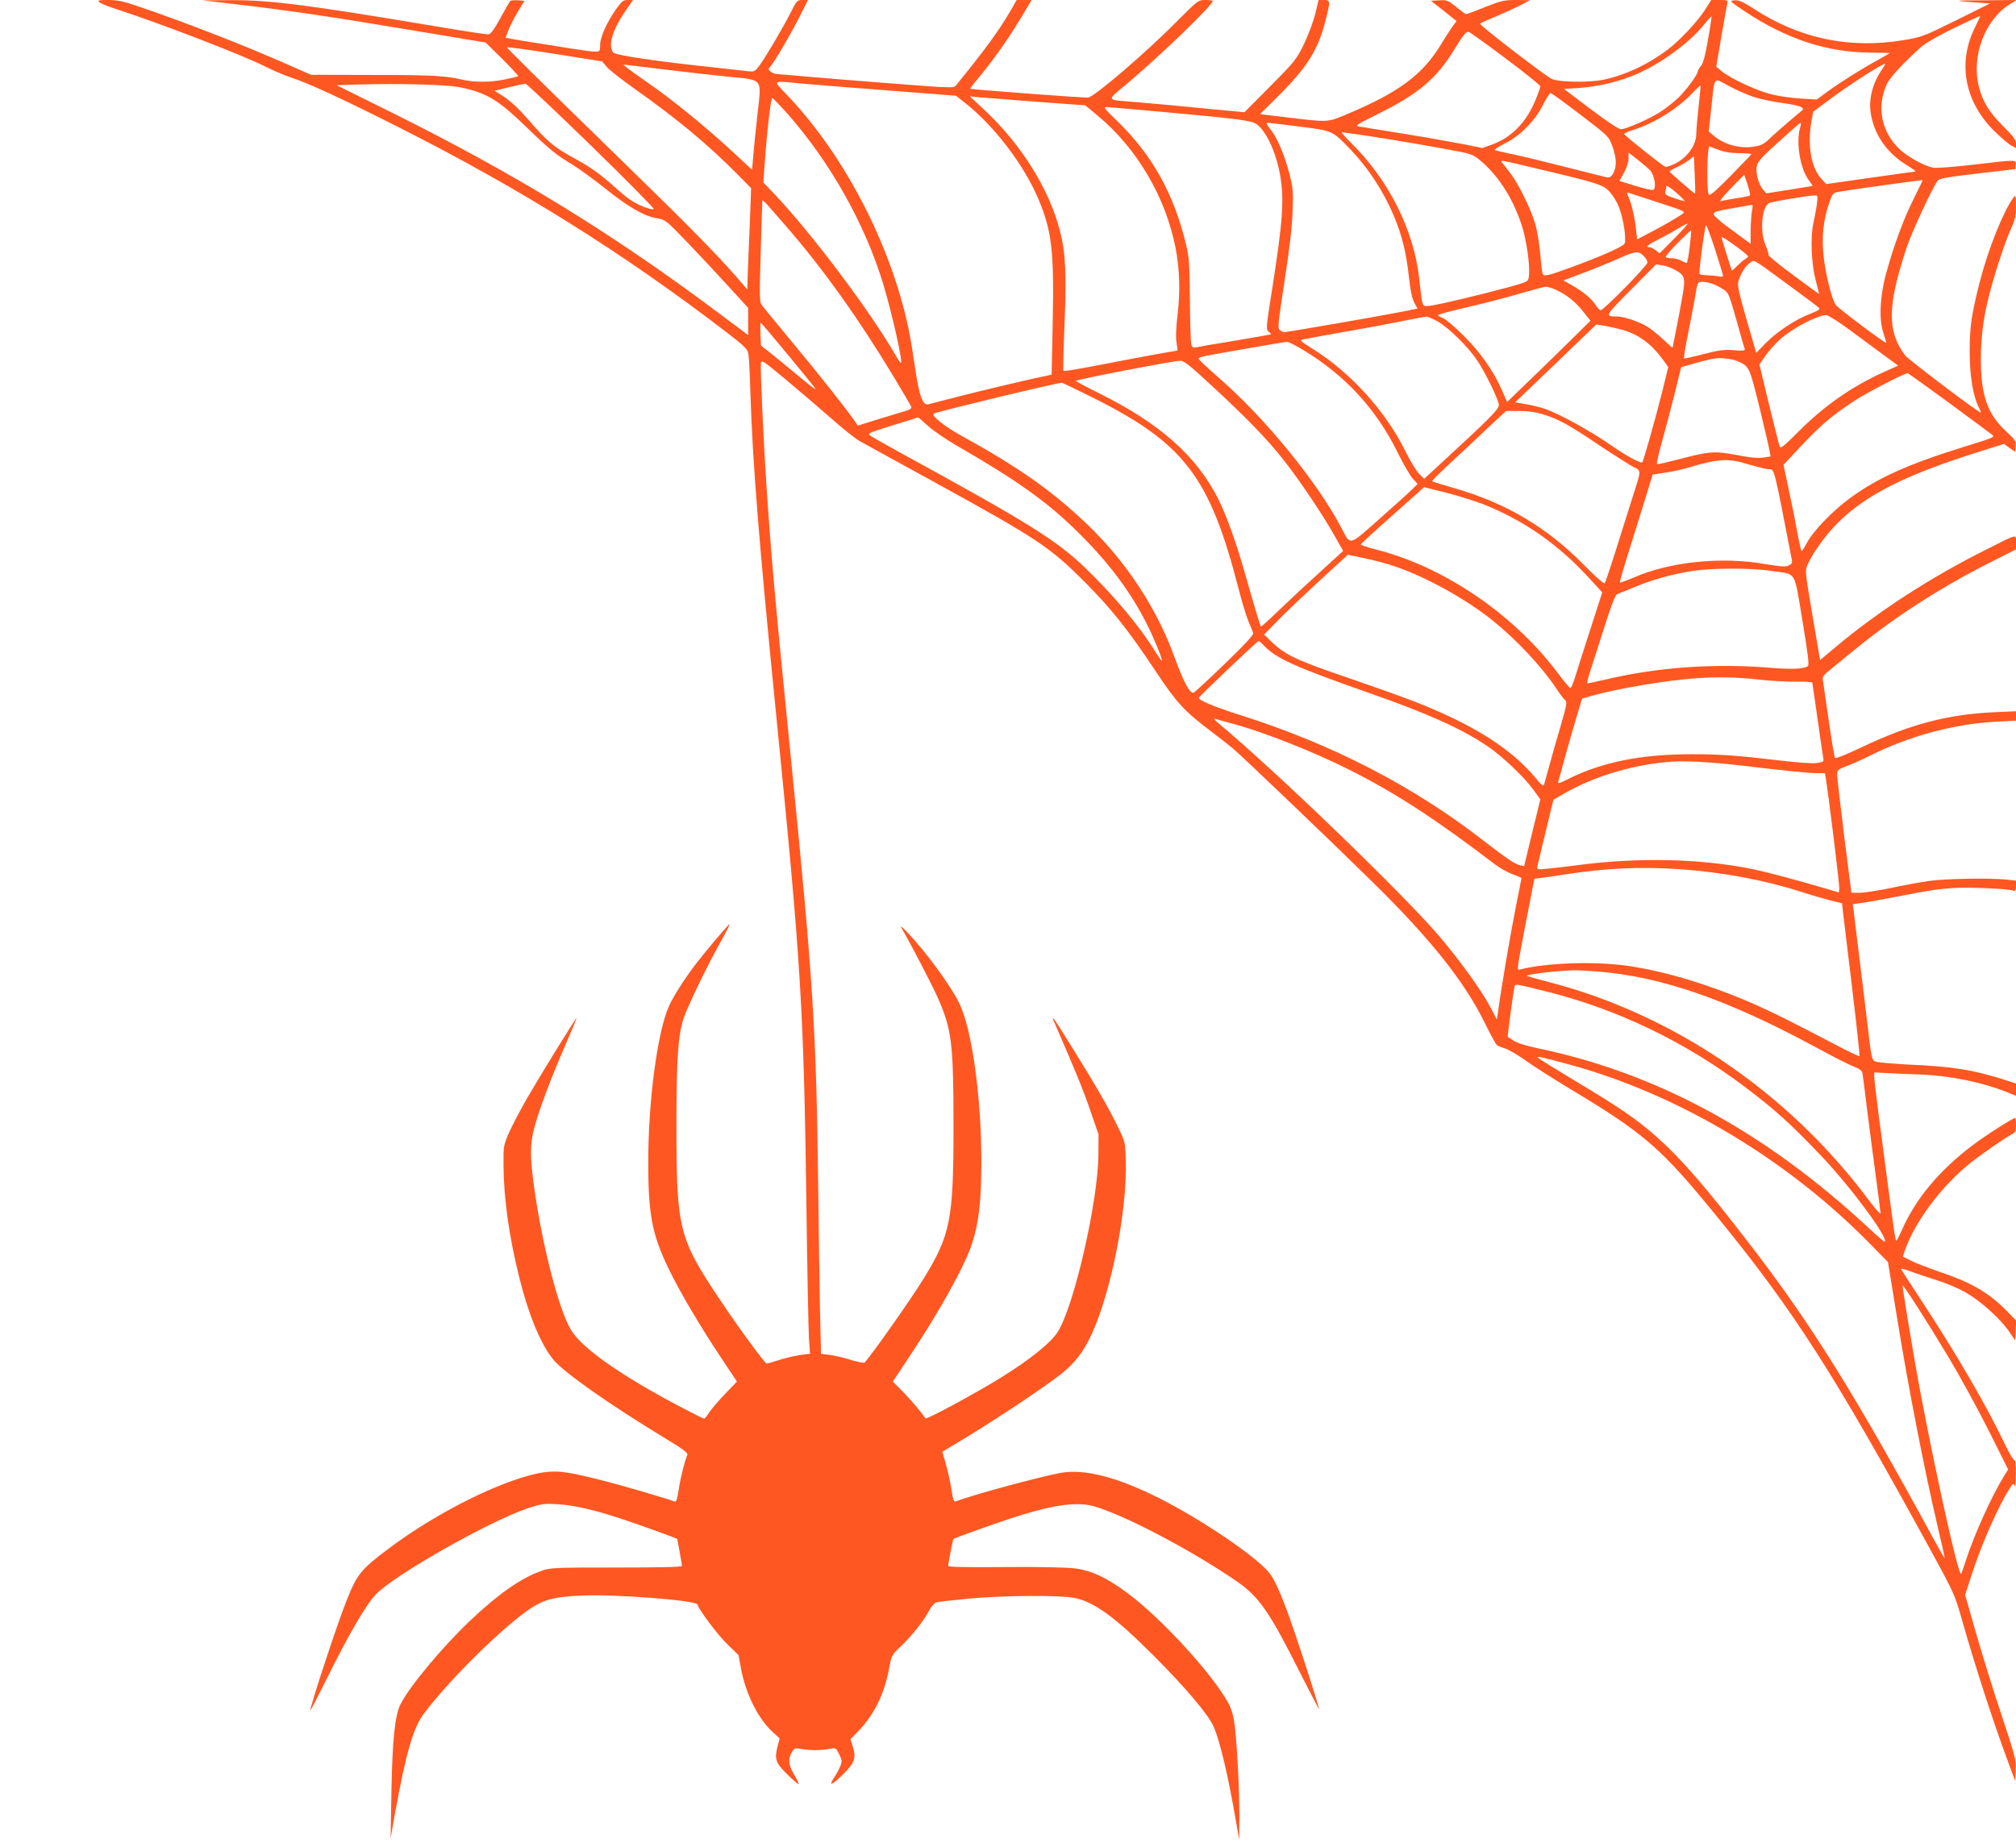 <?xml version="1.0" standalone="no"?>
<!DOCTYPE svg PUBLIC "-//W3C//DTD SVG 20010904//EN"
 "http://www.w3.org/TR/2001/REC-SVG-20010904/DTD/svg10.dtd">
<svg version="1.0" xmlns="http://www.w3.org/2000/svg"
 width="1280pt" height="1173pt" viewBox="0 0 1280 1173"
 preserveAspectRatio="xMidYMid meet">
<g transform="translate(0,1173) scale(0.1,-0.1)"
fill="#ff5722" stroke="none">
<path d="M630 11716 c8 -7 53 -26 100 -41 282 -91 811 -295 955 -368 50 -25
124 -57 165 -70 112 -37 317 -131 685 -317 770 -389 1418 -794 2075 -1298 111
-85 136 -109 141 -135 4 -18 10 -126 13 -242 15 -465 54 -949 166 -2075 156
-1564 173 -1840 190 -3090 5 -410 13 -791 16 -846 l7 -101 -59 -8 c-33 -4 -93
-18 -134 -31 -41 -13 -78 -24 -82 -24 -11 0 -176 225 -293 400 -266 397 -280
451 -280 1110 0 431 10 574 46 685 26 76 157 348 237 488 33 59 58 107 54 107
-9 -1 -153 -172 -221 -261 -71 -95 -139 -201 -165 -262 -72 -163 -130 -598
-130 -982 -1 -334 24 -464 127 -678 71 -148 202 -370 342 -580 l94 -141 -73
-76 c-40 -41 -85 -94 -101 -117 -15 -24 -31 -43 -34 -43 -4 0 -72 34 -152 76
-380 200 -628 375 -695 490 -78 133 -181 535 -233 906 -26 186 -26 269 0 370
28 110 105 316 199 532 43 98 75 175 70 170 -16 -17 -230 -364 -312 -506 -45
-79 -98 -179 -117 -223 -34 -78 -35 -83 -34 -205 1 -209 35 -451 99 -709 60
-244 141 -437 221 -530 68 -80 352 -280 691 -486 125 -75 161 -102 156 -114
-18 -45 -45 -152 -55 -223 -9 -59 -15 -78 -25 -74 -44 17 -330 101 -444 130
-226 58 -292 68 -384 56 -235 -33 -670 -245 -986 -483 -179 -134 -203 -164
-270 -333 -58 -144 -230 -667 -230 -697 0 -6 50 91 111 214 129 262 245 461
304 522 119 125 722 466 965 548 88 29 102 31 190 26 105 -6 238 -37 403 -92
102 -33 357 -125 357 -129 4 -17 30 -164 30 -171 0 -7 -146 -10 -418 -10 -405
0 -419 -1 -479 -23 -127 -45 -273 -148 -451 -317 -177 -169 -381 -414 -439
-528 -36 -71 -52 -228 -58 -567 l-5 -285 29 164 c68 376 115 540 183 629 163
217 505 553 676 667 87 57 155 75 327 82 219 9 724 -30 733 -57 14 -40 130
-195 191 -253 l70 -68 16 -87 c30 -160 108 -316 201 -402 l44 -40 -13 -51
c-21 -80 -12 -106 60 -176 35 -35 67 -63 72 -63 5 0 -6 26 -25 57 -38 63 -42
101 -17 144 17 28 21 29 58 22 51 -10 129 -10 181 0 41 8 41 8 62 -34 19 -39
20 -45 6 -78 -8 -20 -26 -53 -40 -73 -36 -56 -12 -46 59 24 73 72 84 102 62
175 l-15 48 49 50 c101 105 165 234 196 398 16 86 17 87 77 144 69 66 143 159
178 226 14 25 34 48 45 51 11 3 97 13 190 22 216 22 603 25 692 5 124 -27 256
-124 498 -366 200 -200 347 -374 380 -449 41 -93 92 -310 144 -611 l19 -110 1
137 c1 184 -17 525 -34 621 -11 61 -23 93 -59 150 -119 190 -412 505 -606 651
-140 106 -240 153 -350 166 -49 6 -237 10 -443 8 -233 -2 -357 0 -357 7 0 13
30 168 33 171 5 5 249 93 352 127 265 87 422 112 533 83 186 -49 637 -286 919
-482 138 -96 204 -192 401 -584 68 -135 121 -236 118 -225 -19 71 -95 309
-150 470 -76 225 -126 343 -163 391 -77 102 -429 341 -704 480 -268 134 -473
187 -625 160 -131 -24 -561 -140 -665 -181 -13 -5 -18 9 -28 76 -7 45 -23 117
-35 160 l-23 79 151 91 c206 125 504 324 603 403 90 71 145 144 197 259 123
270 223 783 214 1092 -3 120 -3 121 -49 216 -58 120 -139 261 -287 499 -120
194 -144 228 -119 170 135 -310 187 -438 230 -564 l52 -151 -1 -125 c-2 -301
-154 -963 -258 -1128 -44 -70 -173 -174 -366 -294 -153 -95 -468 -265 -474
-256 -25 38 -84 108 -138 164 l-69 70 96 145 c201 300 364 595 409 738 42 132
57 270 57 520 -1 415 -61 843 -143 1005 -57 114 -208 319 -328 446 -29 30 -45
44 -38 30 59 -101 197 -367 233 -448 88 -200 99 -290 99 -817 0 -592 -19 -688
-192 -969 -79 -128 -316 -465 -372 -529 -4 -5 -43 3 -86 16 -44 14 -104 28
-135 32 l-56 7 -7 291 c-3 161 -8 506 -11 767 -12 986 -32 1308 -165 2640
-111 1109 -134 1370 -164 1825 -19 282 -39 732 -35 767 4 25 11 20 154 -99 83
-69 212 -180 288 -246 75 -67 159 -134 185 -148 26 -15 234 -129 462 -254 668
-367 744 -417 970 -644 167 -168 273 -301 447 -563 135 -203 180 -252 350
-381 54 -41 118 -91 143 -112 55 -46 627 -593 878 -840 377 -370 590 -638 722
-907 33 -67 66 -128 73 -134 6 -6 30 -16 52 -22 22 -7 81 -41 130 -76 50 -36
178 -118 285 -182 480 -289 578 -375 950 -833 475 -584 727 -980 1324 -2070
163 -298 167 -307 212 -465 87 -306 204 -666 297 -914 l42 -113 3 70 c3 65 -3
88 -91 353 -52 156 -125 390 -162 521 l-68 238 38 117 c62 196 168 437 243
556 22 36 26 38 33 21 4 -12 8 18 8 73 1 54 -3 91 -8 88 -5 -4 -32 42 -61 101
-116 245 -312 581 -531 914 -71 107 -129 198 -129 201 0 4 28 -4 63 -17 34
-13 107 -37 163 -55 56 -17 139 -52 184 -78 95 -54 219 -165 276 -248 l39 -57
3 63 3 63 -58 60 c-115 117 -222 180 -431 251 -71 24 -152 56 -180 70 l-51 26
13 38 c65 183 228 403 411 552 67 54 225 164 273 189 18 9 22 20 22 56 0 25
-2 45 -5 45 -15 0 -190 -112 -273 -175 -211 -160 -361 -340 -448 -540 -16 -36
-31 -65 -34 -65 -6 0 -17 74 -90 633 -28 209 -50 392 -50 407 l0 29 83 -4 c45
-3 141 -7 212 -9 182 -7 386 -48 543 -110 l62 -25 0 39 0 39 -97 31 c-189 58
-306 76 -583 89 -102 5 -197 14 -211 19 -25 10 -26 13 -53 244 -15 128 -42
351 -60 494 l-32 262 51 7 c27 3 129 21 225 40 235 45 239 45 354 55 94 7 348
-3 388 -16 15 -4 18 1 18 29 l0 34 -61 7 c-109 11 -391 6 -494 -9 -55 -8 -164
-28 -242 -45 -79 -16 -167 -30 -195 -30 l-53 0 -45 353 c-24 193 -44 369 -45
390 0 38 1 39 60 62 33 12 101 42 150 67 250 125 534 201 803 215 l122 6 0 30
0 30 -137 -6 c-300 -14 -538 -77 -846 -224 -88 -42 -162 -72 -166 -67 -4 5
-22 112 -40 239 -18 126 -35 241 -37 255 -5 22 3 32 50 70 30 25 108 88 173
141 241 195 528 380 833 534 l170 86 0 44 c0 54 13 57 -187 -44 -354 -177
-686 -392 -958 -620 l-99 -83 -48 283 c-48 283 -48 284 -31 324 35 77 115 188
191 264 179 178 428 304 891 450 l165 52 35 -26 36 -25 3 36 c3 32 -2 40 -60
94 -118 108 -161 228 -161 455 0 152 17 279 59 435 39 145 93 307 130 392 29
64 34 88 34 150 -1 68 -2 72 -16 53 -60 -77 -159 -324 -210 -520 -58 -226 -68
-297 -68 -460 0 -155 22 -283 59 -355 9 -17 13 -30 11 -30 -16 0 -460 337
-480 363 -115 154 -113 313 9 683 33 100 166 385 198 427 12 14 59 22 253 45
l239 28 3 27 c4 34 11 34 -271 1 -121 -14 -235 -23 -253 -19 -57 10 -167 72
-218 122 -114 113 -142 270 -74 413 20 41 108 135 218 234 26 23 109 70 207
118 90 43 165 78 166 78 2 0 -14 -35 -35 -77 -110 -223 -64 -468 122 -653 42
-41 90 -83 108 -93 l32 -18 0 29 c0 24 -17 46 -84 113 -88 89 -126 151 -151
246 -50 193 35 424 194 525 l45 28 -205 -2 c-204 -1 -208 -2 -49 -14 l85 -6
-215 -107 c-209 -103 -219 -107 -335 -126 -342 -57 -660 10 -951 200 -70 45
-93 55 -121 53 -35 -3 -34 -4 68 -72 263 -174 518 -258 791 -260 71 -1 128 -2
128 -3 0 0 -35 -20 -77 -44 -103 -56 -243 -144 -323 -203 l-65 -48 -100 6
c-55 3 -138 15 -185 26 -92 22 -264 102 -319 148 l-34 28 32 190 c18 104 35
199 38 212 5 21 2 22 -48 22 l-54 0 -40 -63 c-48 -75 -160 -194 -235 -251
-124 -94 -263 -160 -403 -191 -93 -21 -296 -18 -337 5 -55 30 -461 343 -453
350 4 4 53 26 108 49 55 23 125 55 155 71 l55 29 -87 1 c-80 0 -95 -4 -199
-45 -62 -25 -116 -45 -120 -45 -4 0 -32 20 -63 46 -53 42 -59 45 -108 42 l-53
-3 82 -64 81 -65 -23 -30 c-12 -17 -49 -73 -80 -125 -116 -188 -268 -300 -593
-436 -129 -54 -111 -53 -410 -17 l-142 17 101 100 c196 193 267 305 314 491
33 129 33 134 -9 134 l-34 0 -21 -87 c-12 -49 -44 -135 -72 -193 -49 -100 -58
-110 -215 -269 l-163 -164 -273 26 c-150 15 -334 32 -408 38 -204 16 -197 6
-73 110 219 184 553 506 553 533 0 3 -21 6 -46 6 -46 0 -47 -1 -173 -127 -205
-208 -538 -493 -574 -493 -39 -1 -742 52 -746 56 -2 2 16 27 41 56 104 124
211 275 296 421 l52 87 -48 0 -47 0 -39 -68 c-73 -126 -166 -253 -346 -474
-15 -18 -26 -18 -410 12 -217 17 -467 37 -555 45 -88 8 -167 15 -176 15 -8 0
-24 6 -34 14 -18 13 -19 16 -4 33 27 30 133 212 188 321 l51 102 -35 0 c-34 0
-36 -3 -75 -80 -48 -95 -155 -277 -198 -336 -25 -34 -35 -40 -58 -38 -16 2
-117 13 -224 25 -377 40 -634 78 -647 96 -34 45 -3 148 82 269 l44 64 -33 0
c-29 0 -38 -7 -75 -59 -60 -86 -101 -178 -101 -228 0 -52 11 -51 -204 -18
-274 43 -350 56 -373 61 l-23 4 18 48 c10 27 37 79 60 118 l42 69 -41 3 c-23
2 -45 0 -50 -5 -4 -4 -32 -53 -62 -108 -37 -68 -61 -101 -74 -103 -11 -2 -166
22 -344 52 -791 133 -1047 166 -1287 165 l-187 -1 205 -24 c339 -40 621 -81
1119 -165 l474 -79 106 -104 c58 -58 103 -107 101 -110 -3 -2 -40 -11 -82 -20
-95 -20 -194 -20 -273 -2 -106 25 -193 30 -580 30 l-380 1 -155 68 c-262 116
-626 258 -917 358 -119 41 -154 49 -215 49 -62 0 -70 -2 -58 -14z m10215 -234
c-17 -102 -30 -150 -44 -169 -12 -14 -21 -30 -21 -35 0 -20 -70 -116 -121
-166 -30 -29 -85 -73 -124 -97 -66 -41 -197 -99 -240 -106 -13 -3 -78 40 -193
126 l-172 130 103 7 c125 10 245 39 357 87 154 66 336 199 430 315 24 30 46
54 47 52 1 -1 -8 -66 -22 -144z m-1287 -122 c122 -91 221 -171 222 -178 0 -7
-14 -47 -31 -88 -60 -144 -154 -239 -281 -284 l-56 -20 -124 25 c-68 13 -235
43 -373 65 -137 22 -265 43 -283 46 -32 5 -24 10 125 84 250 125 363 221 474
401 59 97 78 121 94 117 7 -2 112 -77 233 -168z m-5706 -54 c15 -19 94 -81
176 -139 269 -190 470 -357 654 -544 l87 -88 -9 -240 c-6 -132 -11 -277 -13
-321 l-2 -82 -75 86 c-123 141 -319 340 -713 723 -582 568 -737 721 -737 728
0 4 136 -15 302 -41 l301 -48 29 -34z m8100 -13 c-65 -93 -91 -199 -72 -295
25 -134 107 -246 235 -322 33 -20 53 -36 45 -36 -8 0 -139 -18 -290 -40 l-275
-39 -33 36 c-63 71 -87 211 -61 360 l11 63 92 69 c126 95 355 243 365 235 2
-2 -6 -15 -17 -31z m-7752 -2 c129 -16 315 -37 412 -47 238 -23 223 -6 198
-234 -11 -96 -23 -216 -27 -266 l-8 -92 -135 125 c-159 147 -375 323 -527 428
-126 88 -160 114 -153 114 3 1 111 -12 240 -28z m6932 -176 c43 -14 128 -32
190 -40 102 -14 140 -28 120 -46 -4 -4 -41 -35 -82 -69 -41 -35 -96 -83 -122
-108 -38 -37 -56 -46 -100 -53 -91 -15 -189 12 -257 69 l-32 27 16 145 c23
214 11 198 108 146 45 -25 117 -56 159 -71z m-6047 85 c61 -6 307 -26 547 -44
l438 -34 63 -50 c182 -145 365 -386 457 -599 88 -208 103 -329 94 -784 l-7
-338 -31 -7 c-114 -23 -437 -100 -571 -135 -88 -23 -170 -44 -183 -47 -34 -7
-57 59 -82 233 -12 83 -30 193 -41 245 -113 538 -409 1107 -773 1488 -91 95
-98 89 89 72z m-2166 -24 c170 -35 242 -78 420 -250 150 -145 191 -179 295
-241 43 -27 140 -97 215 -157 145 -116 245 -173 326 -185 48 -8 55 -13 185
-148 74 -77 192 -203 262 -280 l128 -140 0 -86 0 -87 -203 152 c-668 499
-1272 869 -2051 1257 l-359 178 129 4 c273 8 566 0 653 -17z m836 -373 c224
-218 402 -399 396 -401 -17 -6 -92 22 -137 51 -22 13 -64 47 -94 74 -104 94
-168 140 -263 192 -136 73 -181 111 -291 238 -64 74 -118 126 -161 155 l-65
42 92 22 c51 12 98 22 104 23 6 0 195 -178 419 -396z m7030 252 c-8 -72 -15
-150 -15 -176 0 -75 -65 -160 -149 -195 -18 -8 -39 -14 -46 -14 -11 0 -257
196 -263 209 -1 4 24 15 55 25 131 41 272 128 368 224 32 34 60 60 62 59 1 -2
-4 -61 -12 -132z m-751 -53 c177 -135 180 -138 202 -197 13 -33 23 -80 23
-103 1 -56 -26 -105 -54 -99 -11 2 -128 32 -260 65 -132 34 -285 71 -340 82
-55 12 -106 23 -114 26 -7 2 20 21 60 41 100 49 192 142 245 245 21 43 44 78
49 77 6 0 91 -62 189 -137z m-3471 83 l328 -24 80 -67 c250 -208 431 -518 494
-844 25 -134 29 -269 12 -415 -10 -86 -13 -147 -7 -180 4 -27 7 -50 6 -51 0 0
-59 -11 -131 -23 -71 -13 -233 -43 -359 -68 -125 -24 -231 -42 -234 -39 -3 3
0 138 7 298 13 319 7 453 -29 591 -68 266 -245 550 -482 771 l-90 84 38 -4
c22 -2 187 -15 367 -29z m-1565 -75 c274 -311 494 -702 610 -1085 57 -188 129
-511 111 -500 -4 3 -20 26 -35 53 -165 285 -540 782 -772 1025 l-65 68 6 92
c16 228 41 447 51 444 6 -2 48 -46 94 -97z m2377 10 c499 -46 570 -55 604 -79
62 -44 127 -188 150 -331 25 -150 15 -289 -50 -704 -41 -259 -42 -269 -24
-282 10 -8 17 -15 14 -17 -2 -2 -106 -20 -230 -41 -124 -20 -235 -39 -246 -42
-16 -4 -23 0 -29 18 -4 12 -8 140 -9 283 -2 228 -5 271 -24 350 -78 327 -217
574 -444 793 -70 67 -82 82 -64 82 13 0 171 -14 352 -30z m877 -94 c212 -27
206 -24 324 -147 115 -121 208 -264 275 -423 51 -122 77 -228 94 -381 9 -86
20 -139 34 -166 l21 -39 -23 -4 c-12 -3 -44 -10 -72 -15 -108 -22 -734 -131
-754 -131 -4 0 -15 6 -24 13 -16 11 -14 32 29 312 31 203 48 346 51 441 5 129
3 150 -21 243 -28 108 -72 215 -109 265 -36 47 -40 56 -25 56 7 0 97 -11 200
-24z m3177 -8 c-27 -94 1 -262 56 -333 14 -19 25 -35 23 -36 -2 0 -68 -11
-148 -24 l-145 -23 -22 25 c-28 35 -47 104 -39 147 6 29 30 57 139 155 73 66
135 121 139 121 4 0 2 -15 -3 -32z m-2732 -53 c187 -29 409 -67 558 -96 93
-18 103 -23 155 -68 112 -98 201 -242 254 -409 28 -88 50 -241 44 -307 -3 -39
-5 -41 -58 -58 -72 -23 -344 -92 -488 -123 -92 -20 -117 -22 -124 -12 -9 15
-13 39 -27 168 -34 310 -195 629 -433 863 -38 37 -64 67 -58 67 6 0 86 -11
177 -25z m2213 -86 c38 -15 79 -21 133 -22 42 0 77 -3 77 -6 0 -2 -60 -64
-132 -138 -108 -109 -134 -130 -140 -116 -13 35 -9 303 6 303 0 0 26 -10 56
-21z m-432 -132 c27 -29 40 -114 19 -123 -8 -3 -60 9 -115 26 l-100 31 29 52
c17 31 29 67 29 90 l0 38 59 -46 c32 -25 68 -56 79 -68z m285 -146 c-3 -4
-161 132 -162 140 -1 3 21 16 48 28 27 13 61 34 77 46 l29 23 5 -116 c3 -65 4
-119 3 -121z m-983 153 c372 -88 400 -98 442 -144 20 -23 47 -67 58 -98 29
-76 48 -208 34 -230 -13 -20 -153 -82 -342 -151 -147 -53 -167 -58 -177 -41
-3 5 -10 60 -15 122 -5 62 -19 147 -30 188 -27 96 -107 261 -161 331 -23 30
-47 60 -53 68 -13 16 -15 17 244 -45z m1331 -165 c-3 -4 -42 -12 -86 -18 -44
-7 -89 -15 -100 -18 -11 -3 17 32 65 81 l84 86 22 -63 c11 -34 18 -65 15 -68z
m1040 -20 c-63 -126 -121 -281 -171 -459 -44 -154 -52 -306 -22 -395 11 -33
19 -61 18 -62 -6 -6 -308 221 -321 241 -25 38 -64 195 -76 304 -14 123 -3 235
35 343 22 63 22 64 66 72 55 10 524 75 527 73 1 -1 -24 -54 -56 -117z m-1455
-16 c-1 -2 -31 7 -65 18 -55 19 -62 24 -57 43 3 11 6 27 6 34 0 7 27 -10 60
-39 33 -29 58 -54 56 -56z m-152 -14 c147 -47 158 -53 140 -66 -28 -21 -138
-85 -219 -126 l-70 -37 -11 93 c-7 50 -22 117 -33 147 -12 30 -21 56 -21 57 0
1 12 -2 28 -7 15 -5 99 -32 186 -61z m993 4 c-3 -27 -13 -82 -22 -123 -22 -95
-15 -261 14 -374 12 -44 21 -81 21 -83 0 -1 -73 51 -162 118 -90 66 -162 125
-160 131 2 6 -6 33 -18 60 -38 88 -24 248 24 269 21 9 240 46 285 48 22 1 23
-1 18 -46z m-6551 -144 c238 -273 464 -590 689 -963 58 -97 108 -182 111 -190
4 -10 -11 -19 -53 -31 -32 -9 -109 -33 -172 -52 l-115 -36 -15 23 c-44 66
-233 305 -392 496 -97 117 -187 226 -198 241 -20 27 -20 35 -11 343 5 173 10
320 10 325 0 6 13 -4 28 -21 15 -17 68 -78 118 -135z m6138 94 c-4 -21 -8 -77
-9 -125 l0 -87 -30 23 c-16 12 -69 51 -117 86 -49 36 -88 71 -88 81 0 13 23
20 118 36 64 12 121 21 126 22 5 0 5 -15 0 -36z m-493 -177 l-94 -95 -25 20
c-14 10 -31 19 -38 19 -29 0 -12 16 47 45 34 17 89 47 123 67 33 21 65 37 71
38 5 0 -33 -42 -84 -94z m259 -72 c27 -85 50 -160 50 -165 0 -6 -12 -8 -28 -4
-15 3 -49 6 -75 7 -27 0 -47 5 -47 12 -1 39 35 306 42 306 4 0 30 -70 58 -156z
m-162 18 c-6 -56 -15 -102 -19 -102 -4 0 -20 7 -35 15 -16 8 -43 15 -60 15
-17 0 -34 3 -38 7 -3 4 30 44 76 90 45 45 83 81 85 79 2 -1 -2 -49 -9 -104z
m347 -37 c29 -24 29 -25 10 -37 -11 -6 -35 -27 -54 -45 -18 -19 -34 -32 -35
-31 -5 10 -66 205 -66 212 0 8 94 -56 145 -99z m-640 -20 c14 -13 25 -32 25
-42 0 -20 -278 -303 -297 -303 -6 0 -21 15 -32 33 -24 40 -86 90 -155 128
l-50 28 29 11 c17 6 73 27 125 47 52 20 138 55 190 78 112 51 133 53 165 20z
m921 -185 c99 -73 185 -137 192 -144 10 -10 -1 -18 -58 -40 -95 -37 -212 -116
-282 -188 l-57 -59 -20 68 c-85 290 -101 355 -95 380 12 48 42 100 71 121 33
25 9 38 249 -138z m-724 98 c68 -38 71 -50 48 -181 -11 -63 -29 -159 -40 -212
-11 -54 -20 -100 -20 -103 0 -3 -26 20 -57 50 -32 30 -77 66 -100 81 -52 33
-152 67 -197 67 -79 0 -76 4 91 172 l158 159 39 -6 c22 -3 57 -16 78 -27z
m239 -90 c19 -6 50 -22 70 -35 34 -22 37 -30 84 -196 26 -94 50 -178 53 -184
3 -10 -13 -12 -69 -7 -63 5 -92 1 -193 -25 -65 -17 -121 -29 -124 -27 -2 3 9
74 26 158 17 84 36 182 42 218 18 111 18 110 49 110 15 0 43 -5 62 -12z m-993
-38 c68 -31 127 -78 175 -140 l45 -57 -142 -140 c-77 -76 -196 -192 -264 -257
l-123 -119 -33 75 c-52 120 -139 244 -245 348 -53 53 -111 102 -128 109 -18 7
-33 16 -33 20 0 4 82 26 183 49 100 23 250 62 332 86 83 24 159 45 170 45 11
0 39 -8 63 -19z m1867 -256 c72 -53 170 -125 218 -161 l89 -65 -94 -42 c-201
-91 -380 -216 -542 -380 -94 -94 -111 -107 -117 -90 -4 10 -34 132 -68 269
l-60 250 36 53 c20 29 63 77 95 107 78 70 234 152 293 154 11 0 79 -42 150
-95z m-2616 54 c69 -39 193 -161 250 -247 48 -71 128 -233 137 -277 6 -30 -30
-66 -427 -432 l-47 -43 -32 32 c-17 18 -57 82 -87 144 -127 257 -351 503 -597
655 -69 43 -76 50 -55 54 13 3 139 26 279 51 140 24 307 56 370 69 63 13 123
24 134 25 10 1 44 -13 75 -31z m-4124 -214 c94 -113 172 -210 174 -216 2 -6
-52 36 -120 93 -69 57 -147 122 -176 144 l-51 40 -4 73 c-1 39 -1 72 2 72 3 0
82 -93 175 -206z m5285 164 c105 -26 191 -87 266 -189 l36 -50 -37 -152 c-43
-172 -120 -445 -128 -453 -9 -9 -103 42 -186 100 -140 98 -338 207 -436 241
-27 9 -80 22 -117 28 l-68 12 258 247 257 247 40 -6 c22 -3 74 -14 115 -25z
m-2020 -128 c270 -162 468 -377 605 -656 36 -73 79 -146 96 -165 l30 -32 -33
-33 c-18 -18 -112 -103 -208 -188 -200 -177 -183 -174 -245 -55 -150 285 -476
686 -761 936 -79 69 -144 130 -144 134 0 5 10 11 23 14 30 8 518 93 538 94 9
1 53 -22 99 -49z m2765 -75 c72 -32 73 -36 136 -291 32 -131 61 -256 64 -276
l7 -37 -49 -7 c-34 -5 -82 0 -166 16 -140 27 -175 24 -365 -26 -73 -19 -137
-34 -141 -32 -4 2 9 64 30 138 21 74 57 212 81 307 l42 171 91 26 c49 14 104
27 120 29 42 7 115 -2 150 -18z m-3342 -154 c219 -202 352 -339 456 -471 98
-124 248 -346 324 -482 l55 -97 -146 -133 c-81 -73 -198 -182 -260 -242 -62
-60 -114 -107 -116 -105 -5 5 -44 134 -106 354 -52 181 -115 357 -165 456
-137 272 -371 480 -752 669 -83 41 -152 78 -152 81 -1 8 610 126 662 128 23 1
60 -28 200 -158z m4679 -107 c139 -103 263 -194 275 -204 21 -16 16 -18 -181
-79 -349 -108 -548 -198 -718 -323 -111 -81 -236 -211 -273 -281 -17 -31 -33
-57 -36 -57 -3 0 -16 55 -28 123 -12 67 -37 190 -55 273 l-32 152 54 58 c175
189 236 243 397 349 74 49 317 175 337 175 3 0 120 -84 260 -186z m-5436 32
c580 -289 743 -502 924 -1200 22 -88 52 -187 66 -220 14 -34 28 -68 31 -77 3
-11 -55 -74 -183 -197 -103 -100 -192 -182 -198 -182 -25 0 -64 76 -122 235
-111 305 -308 603 -551 835 -221 212 -439 365 -803 565 -105 58 -194 130 -170
139 51 19 759 190 811 195 3 1 91 -41 195 -93z m2860 -107 c101 -31 161 -64
366 -202 101 -67 199 -129 216 -136 36 -15 38 -28 18 -92 -8 -24 -56 -177
-107 -339 -50 -162 -96 -299 -100 -304 -5 -6 -63 45 -136 120 -234 237 -493
390 -817 483 -76 22 -140 42 -142 44 -5 4 44 52 196 192 36 34 112 105 168
158 l104 97 83 0 c56 0 105 -7 151 -21z m-3906 -72 c31 -29 111 -84 176 -122
428 -247 613 -383 834 -611 164 -170 288 -341 384 -532 42 -83 99 -223 93
-228 -2 -3 -21 24 -42 58 -96 157 -259 352 -442 529 -182 176 -361 288 -1164
727 -102 56 -194 108 -204 116 -18 13 -7 18 115 56 74 23 146 45 160 50 14 5
27 9 29 9 2 1 29 -23 61 -52z m5215 -247 c54 -16 110 -30 126 -30 36 0 30 23
145 -572 5 -23 1 -30 -21 -40 -21 -9 -49 -7 -149 10 -273 48 -603 15 -831 -85
-47 -20 -87 -34 -90 -32 -2 3 26 102 64 220 37 118 85 271 106 340 l38 125 79
12 c43 6 111 21 150 33 192 57 251 60 383 19z m-1656 -265 c243 -102 447 -247
633 -448 l91 -99 -76 -236 c-42 -130 -86 -267 -97 -304 -12 -38 -25 -68 -29
-68 -5 0 -42 44 -82 98 -281 374 -725 675 -1156 783 -51 13 -93 27 -93 31 0 4
90 87 201 185 l201 179 148 -37 c81 -21 198 -58 259 -84z m-584 -385 c196 -68
441 -204 609 -338 152 -122 312 -292 407 -434 23 -35 48 -68 57 -75 13 -11 9
-31 -31 -170 -26 -87 -58 -201 -72 -253 -14 -52 -28 -103 -31 -112 -4 -14 -16
-5 -53 40 -156 188 -397 340 -766 485 -77 30 -268 98 -425 152 -319 108 -400
146 -480 223 l-54 52 99 101 c55 56 175 169 266 253 l167 153 108 -23 c60 -12
150 -36 199 -54z m2382 -26 c164 -24 142 11 197 -315 37 -224 44 -284 34 -290
-28 -18 -105 -21 -236 -10 -359 29 -718 4 -1050 -75 -57 -13 -108 -24 -112
-24 -5 0 2 33 15 73 13 39 54 166 90 280 46 146 71 210 83 214 9 3 59 23 111
45 109 46 240 82 366 102 125 19 374 20 502 0z m-3216 -480 c74 -76 200 -133
659 -294 377 -132 586 -226 750 -336 94 -62 239 -200 296 -280 l44 -61 -52
-212 -51 -212 -26 6 c-36 9 -83 41 -241 163 -437 339 -955 607 -1525 787 -181
58 -279 99 -273 114 4 11 371 360 379 360 3 1 21 -15 40 -35z m3129 -209 c74
-9 182 -15 240 -14 57 1 105 -2 107 -7 1 -5 16 -108 33 -229 17 -121 33 -232
36 -247 5 -25 3 -27 -41 -34 -28 -4 -114 2 -223 15 -286 34 -387 41 -574 41
-321 0 -572 -51 -789 -161 -51 -25 -60 -27 -55 -12 3 10 24 83 45 163 22 80
55 194 73 254 l33 109 65 19 c159 45 479 99 665 111 128 9 261 6 385 -8z
m-3320 -285 c186 -50 503 -176 720 -285 296 -148 554 -316 930 -603 30 -23 81
-52 113 -64 31 -11 57 -23 57 -25 0 -3 -16 -83 -35 -179 -32 -160 -93 -514
-112 -659 l-9 -60 -42 80 c-56 106 -191 293 -326 452 -230 269 -1035 1046
-1401 1351 -23 19 -31 31 -20 27 11 -3 67 -19 125 -35z m3210 -261 c303 -36
435 -49 486 -49 l51 0 6 -37 c20 -126 88 -680 85 -698 l-3 -23 -80 24 c-180
53 -366 103 -460 123 -336 69 -739 78 -1130 25 -60 -8 -141 -17 -179 -21 -69
-6 -69 -6 -64 18 3 13 27 113 53 222 l48 198 66 38 c194 113 456 190 691 204
91 6 255 -4 430 -24z m-385 -659 c267 -19 529 -67 762 -141 68 -22 157 -48
196 -58 l72 -17 7 -60 c4 -32 30 -250 58 -483 28 -233 49 -425 46 -428 -3 -3
-76 32 -163 78 -261 137 -392 202 -503 251 -284 124 -567 210 -805 244 -207
30 -513 20 -681 -22 -25 -7 -28 -27 42 338 l46 237 47 6 c25 3 87 12 136 20
269 42 484 52 740 35z m-519 -650 c405 -33 825 -179 1379 -479 110 -60 221
-116 248 -126 32 -12 49 -25 52 -39 2 -12 16 -118 30 -236 15 -118 40 -311 56
-428 16 -117 29 -220 29 -228 0 -9 -37 33 -81 93 -512 681 -1239 1174 -2032
1378 -70 18 -130 35 -133 38 -3 2 32 10 78 16 75 10 112 13 214 19 17 1 89 -3
160 -8z m-331 -126 c448 -111 879 -317 1260 -604 189 -142 292 -235 481 -433
189 -197 435 -529 411 -553 -2 -3 -49 37 -103 88 -659 612 -1346 985 -2107
1142 -74 16 -127 33 -149 48 -18 12 -34 23 -35 23 -3 1 35 282 42 313 6 26
-11 28 200 -24z m151 -465 c695 -190 1389 -606 1920 -1151 l101 -103 63 -385
c68 -421 171 -945 249 -1279 28 -118 50 -216 48 -217 -1 -1 -33 54 -71 124
-499 918 -776 1363 -1160 1862 -290 377 -439 549 -601 693 -122 108 -232 184
-520 356 -121 73 -224 137 -230 143 -13 13 24 5 201 -43z m2406 -1859 c71
-118 185 -327 254 -464 l124 -248 -26 -42 c-79 -128 -191 -376 -244 -541 -12
-38 -25 -74 -28 -80 -17 -29 -204 828 -293 1341 -43 250 -79 472 -79 489 0 15
148 -215 292 -455z"/>
</g>
</svg>
